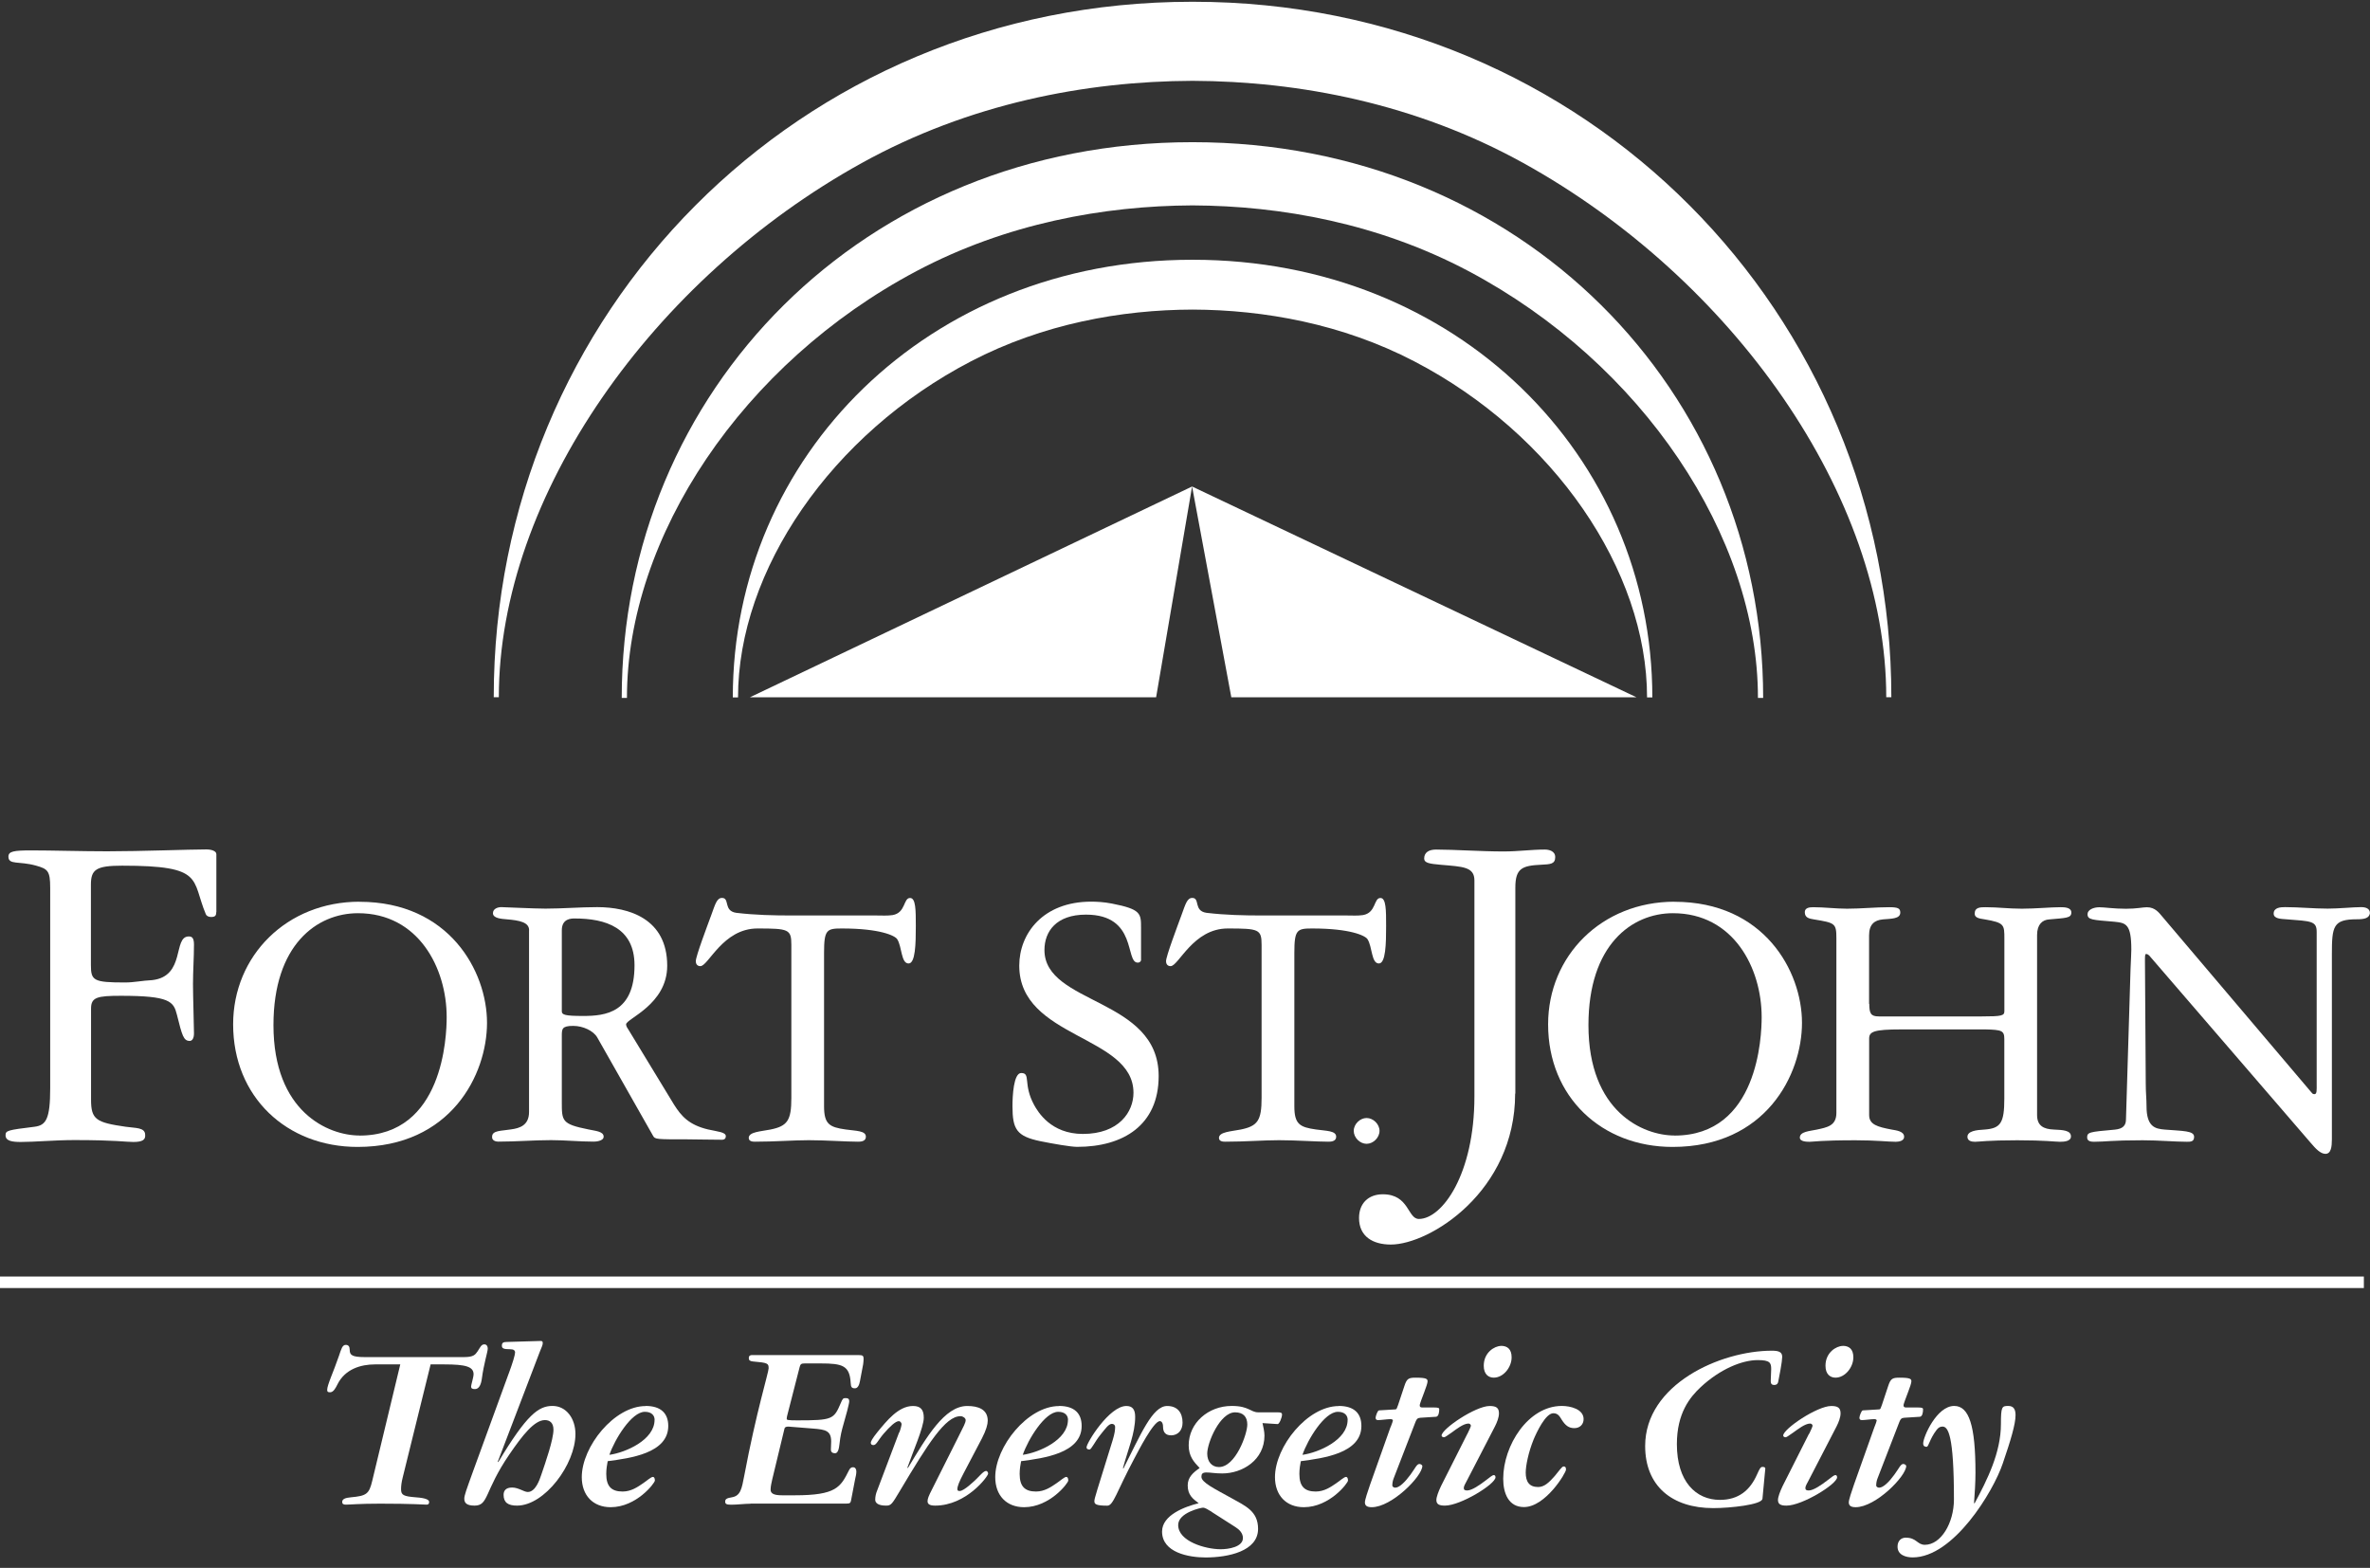 <?xml version="1.0"?>
<svg xmlns="http://www.w3.org/2000/svg" width="195" height="129" viewBox="0 0 195 129" fill="none">
<rect x="0" y="0" width="195" height="129" fill="#333333" stroke="none"/>
<g clip-path="url(#clip0_1709_138)">
<path d="M194.495 105.031H0V105.977H194.495V105.031Z" fill="white"/>
<path d="M17.791 75.056C17.791 75.33 17.71 75.448 17.361 75.448C17.125 75.448 16.969 75.33 16.932 75.212C15.723 72.322 16.851 71.226 10.058 71.226C7.91 71.226 7.48 71.538 7.48 72.789V79.391C7.48 80.68 7.674 80.836 10.294 80.836C11.035 80.836 11.701 80.68 12.523 80.643C15.294 80.331 14.204 77.049 15.53 77.049C15.766 77.049 15.96 77.13 15.96 77.715C15.96 78.811 15.879 79.864 15.879 80.96C15.879 82.055 15.96 84.317 15.96 85.02C15.96 85.45 15.804 85.644 15.611 85.644C15.101 85.644 14.988 85.214 14.558 83.495C14.284 82.399 13.973 81.932 9.951 81.932C7.996 81.932 7.491 82.05 7.491 82.985V90.483C7.491 92.122 7.921 92.358 10.343 92.707C11.121 92.825 11.943 92.745 11.943 93.373C11.98 93.766 11.75 93.959 10.966 93.959C10.343 93.959 9.559 93.803 6.122 93.803C4.484 93.803 2.878 93.959 1.708 93.959C1.004 93.959 0.457 93.878 0.457 93.411C0.457 93.019 0.612 92.981 2.841 92.707C3.781 92.589 4.13 92.084 4.13 89.543V73.058C4.13 71.651 3.936 71.495 2.959 71.221C1.552 70.829 0.693 71.183 0.693 70.48C0.693 70.05 1.122 69.969 2.567 69.969C4.248 69.969 6.745 70.044 8.818 70.044C11.588 70.044 15.611 69.889 16.98 69.889C17.372 69.889 17.802 70.007 17.802 70.281V75.045L17.791 75.056Z" fill="white"/>
<path d="M29.578 74.197C36.94 74.197 40.071 79.896 40.071 84.156C40.071 88.415 37.096 94.367 29.422 94.367C23.596 94.367 19.182 90.263 19.182 84.279C19.182 78.639 23.596 74.191 29.578 74.191V74.197ZM29.578 93.433C36.468 93.433 36.752 85.257 36.752 83.688C36.752 79.649 34.432 75.137 29.454 75.137C26.071 75.137 22.5 77.737 22.5 84.344C22.5 91.488 27.011 93.427 29.578 93.427V93.433Z" fill="white"/>
<path d="M43.535 76.544C43.535 75.888 42.783 75.727 41.655 75.636C41.311 75.604 40.559 75.571 40.559 75.136C40.559 74.76 40.968 74.637 41.247 74.637C41.499 74.637 43.943 74.76 44.877 74.76C46.284 74.76 47.728 74.637 49.135 74.637C51.734 74.637 54.897 75.577 54.897 79.46C54.897 82.656 51.514 83.817 51.514 84.284C51.514 84.44 51.606 84.564 51.767 84.816L55.461 90.891C56.057 91.831 56.68 92.551 58.248 92.927C59.091 93.115 59.72 93.147 59.72 93.491C59.72 93.647 59.628 93.776 59.408 93.776C58.093 93.776 57.561 93.743 56.557 93.743C54.022 93.743 53.893 93.743 53.737 93.459L49.135 85.348C48.824 84.816 47.975 84.408 47.165 84.408C46.225 84.408 46.225 84.66 46.225 85.251V90.671C46.225 92.24 46.225 92.487 48.416 92.927C48.98 93.051 49.667 93.083 49.667 93.523C49.667 93.899 48.98 93.931 48.851 93.931C47.691 93.931 46.504 93.808 45.344 93.808C43.905 93.808 42.493 93.931 40.989 93.931C40.833 93.931 40.458 93.867 40.49 93.523C40.49 92.992 41.274 93.056 42.026 92.927C42.777 92.83 43.529 92.583 43.529 91.487V76.544H43.535ZM46.225 83.215C46.225 83.5 46.51 83.591 47.981 83.591C49.796 83.591 52.207 83.339 52.207 79.423C52.207 76.323 49.828 75.571 47.288 75.571C47.004 75.571 46.225 75.571 46.225 76.544V83.215Z" fill="white"/>
<path d="M72.124 75.324C72.565 75.324 73 75.356 73.44 75.292C74.535 75.104 74.315 73.884 74.879 73.884C75.352 73.884 75.352 74.889 75.352 76.205C75.352 77.644 75.32 79.272 74.756 79.272C74.127 79.272 74.224 77.891 73.816 77.268C73.628 76.984 72.409 76.393 69.273 76.393C68.022 76.393 67.802 76.49 67.802 78.396V91.02C67.802 92.492 68.242 92.744 69.584 92.932C70.433 93.055 71.244 93.023 71.244 93.528C71.244 93.936 70.776 93.936 70.588 93.936C69.649 93.936 67.925 93.813 66.55 93.813C65.267 93.813 63.763 93.936 62.136 93.936C61.98 93.936 61.605 93.936 61.605 93.625C61.605 93.125 62.609 93.093 63.387 92.937C64.794 92.653 65.111 92.185 65.111 90.338V77.741C65.111 76.457 64.891 76.393 62.324 76.393C59.473 76.393 58.286 79.492 57.625 79.492C57.314 79.492 57.249 79.24 57.249 79.084C57.249 78.676 58.189 76.199 58.533 75.259C58.844 74.416 58.973 73.879 59.408 73.879C60.063 73.879 59.505 74.942 60.568 75.104C62.136 75.292 63.667 75.324 65.202 75.324H72.124Z" fill="white"/>
<path d="M93.889 78.956C93.889 79.079 93.798 79.203 93.61 79.203C92.546 79.203 93.61 75.254 89.351 75.254C86.908 75.254 85.936 76.635 85.936 78.166C85.936 82.678 95.333 82.082 95.333 88.533C95.333 92.573 92.423 94.361 88.632 94.361C88.1 94.361 86.661 94.109 85.592 93.894C83.648 93.486 83.305 92.922 83.305 91.009C83.305 90.166 83.396 88.286 84.024 88.286C84.841 88.286 84.148 89.194 85.088 90.918C85.399 91.482 86.468 93.298 89.094 93.298C92.069 93.298 93.261 91.482 93.261 89.914C93.261 85.154 83.863 85.466 83.863 79.45C83.863 76.818 85.807 74.186 89.781 74.186C90.221 74.186 90.844 74.218 91.472 74.341C93.883 74.809 93.883 75.158 93.883 76.345V78.945L93.889 78.956Z" fill="white"/>
<path d="M110.826 75.324C111.266 75.324 111.701 75.356 112.141 75.292C113.237 75.104 113.016 73.884 113.58 73.884C114.048 73.884 114.048 74.889 114.048 76.205C114.048 77.644 114.015 79.272 113.451 79.272C112.823 79.272 112.92 77.891 112.512 77.268C112.324 76.984 111.105 76.393 107.969 76.393C106.717 76.393 106.497 76.49 106.497 78.396V91.02C106.497 92.492 106.938 92.744 108.28 92.932C109.123 93.055 109.939 93.023 109.939 93.528C109.939 93.936 109.472 93.936 109.279 93.936C108.339 93.936 106.615 93.813 105.241 93.813C103.957 93.813 102.454 93.936 100.827 93.936C100.671 93.936 100.295 93.936 100.295 93.625C100.295 93.125 101.299 93.093 102.078 92.937C103.485 92.653 103.802 92.185 103.802 90.338V77.741C103.802 76.457 103.581 76.393 101.015 76.393C98.163 76.393 96.976 79.492 96.316 79.492C96.004 79.492 95.94 79.24 95.94 79.084C95.94 78.676 96.88 76.199 97.223 75.259C97.535 74.416 97.664 73.879 98.099 73.879C98.754 73.879 98.19 74.942 99.259 75.104C100.827 75.292 102.357 75.324 103.893 75.324H110.815H110.826Z" fill="white"/>
<path d="M112.442 91.988C112.985 91.988 113.505 92.488 113.505 93.046C113.505 93.605 112.985 94.11 112.442 94.11C111.9 94.11 111.384 93.611 111.384 93.046C111.384 92.483 111.905 91.988 112.442 91.988Z" fill="white"/>
<path d="M124.664 89.98C124.664 98.026 117.635 102.399 114.435 102.399C112.952 102.399 111.819 101.733 111.819 100.212C111.819 99.004 112.598 98.263 113.774 98.263C115.96 98.263 115.804 100.293 116.744 100.293C118.655 100.293 121.313 96.619 121.313 90.216V72.441C121.313 71.308 120.336 71.308 118.543 71.152C117.603 71.071 117.179 70.996 117.179 70.642C117.179 70.131 117.571 69.9 118.156 69.9C119.638 69.9 121.867 70.056 123.703 70.056C124.954 70.056 125.969 69.9 127.102 69.9C127.451 69.9 127.961 70.019 127.961 70.523C127.961 71.109 127.532 71.109 126.828 71.147C125.266 71.222 124.68 71.421 124.68 73.021V89.974L124.664 89.98Z" fill="white"/>
<path d="M137.772 74.197C145.134 74.197 148.265 79.896 148.265 84.156C148.265 88.415 145.29 94.367 137.617 94.367C131.79 94.367 127.376 90.263 127.376 84.279C127.376 78.639 131.79 74.191 137.772 74.191V74.197ZM137.772 93.433C144.662 93.433 144.947 85.257 144.947 83.688C144.947 79.649 142.632 75.137 137.649 75.137C134.266 75.137 130.695 77.737 130.695 84.344C130.695 91.488 135.205 93.427 137.772 93.427V93.433Z" fill="white"/>
<path d="M153.802 82.593C153.802 83.377 153.925 83.629 154.586 83.629H163.07C164.729 83.629 164.917 83.565 164.917 83.189V77.237C164.917 76.077 164.917 75.921 163.29 75.642C162.85 75.577 162.474 75.518 162.474 75.174C162.474 74.643 162.941 74.643 163.382 74.643C164.386 74.643 165.261 74.766 166.357 74.766C167.452 74.766 168.735 74.643 169.519 74.643C169.831 74.643 170.427 74.643 170.427 75.083C170.427 75.55 169.96 75.523 168.612 75.647C168.048 75.679 167.608 76.055 167.608 76.931V91.746C167.608 92.621 168.139 92.906 168.988 92.938C169.74 92.971 170.395 93.003 170.395 93.502C170.395 93.91 169.831 93.943 169.487 93.943C169.079 93.943 168.295 93.819 165.981 93.819C163.505 93.819 162.85 93.943 162.506 93.943C162.222 93.943 161.878 93.878 161.878 93.534C161.878 93.067 162.598 92.971 163.285 92.938C164.601 92.842 164.912 92.406 164.912 90.403V85.483C164.912 84.795 164.692 84.731 163.376 84.698H156.422C154.167 84.698 153.791 84.886 153.791 85.45V91.746C153.791 92.53 154.478 92.718 155.638 92.938C155.982 93.003 156.669 93.062 156.669 93.534C156.669 93.878 156.229 93.943 155.982 93.943C155.353 93.943 154.387 93.819 152.663 93.819C149.812 93.819 149.189 93.943 148.904 93.943C148.684 93.943 148.088 93.943 148.088 93.599C148.088 93.099 148.904 93.067 149.468 92.944C150.343 92.756 151.095 92.632 151.095 91.563V77.183C151.095 75.959 150.972 75.932 149.248 75.647C148.872 75.583 148.496 75.523 148.496 75.051C148.496 74.707 148.84 74.643 149.183 74.643C150.123 74.643 151.031 74.766 151.97 74.766C153.13 74.766 154.29 74.643 155.445 74.643C156.164 74.643 156.352 74.739 156.352 75.083C156.352 75.615 155.601 75.583 154.913 75.647C154.226 75.712 153.785 76.055 153.785 76.963V82.603L153.802 82.593Z" fill="white"/>
<path d="M190.613 76.673C190.613 75.765 190.146 75.797 188.105 75.636C187.697 75.604 187.074 75.604 187.074 75.168C187.074 74.669 187.638 74.637 188.014 74.637C189.174 74.637 190.36 74.76 191.52 74.76C192.428 74.76 193.62 74.637 194.275 74.637C194.619 74.637 194.995 74.733 194.995 75.136C194.93 75.544 194.554 75.636 193.931 75.636C191.961 75.636 191.864 76.2 191.864 78.547V93.743C191.864 94.34 191.8 94.936 191.332 94.936C190.924 94.936 190.516 94.496 190.146 94.06L176.833 78.617C176.769 78.553 176.678 78.493 176.581 78.493C176.484 78.493 176.484 78.649 176.484 79.09L176.549 89.145C176.549 89.93 176.613 90.365 176.613 91.025C176.613 92.718 177.333 92.873 178.085 92.938C179.62 93.061 180.528 93.029 180.528 93.534C180.528 93.942 180.243 93.942 179.932 93.942C178.928 93.942 177.644 93.819 176.296 93.819C173.697 93.819 173.257 93.942 172.29 93.942C172.07 93.942 171.727 93.91 171.727 93.599C171.727 93.158 171.882 93.131 174.014 92.943C174.669 92.879 174.922 92.599 174.922 92.1L175.298 79.724C175.33 79.004 175.362 78.343 175.362 78.128C175.362 76.028 174.922 75.937 173.982 75.84C172.135 75.684 171.759 75.684 171.759 75.212C171.759 74.868 172.226 74.647 172.731 74.647C173.171 74.647 173.891 74.771 174.922 74.771C175.829 74.771 176.27 74.647 176.645 74.647C177.333 74.647 177.65 75.115 177.897 75.4L190.172 89.871C190.237 89.935 190.264 90.026 190.425 90.026C190.645 90.026 190.613 89.683 190.613 89.183V76.683V76.673Z" fill="white"/>
<path d="M32.929 112.26H30.856C29.691 112.26 28.386 112.642 27.763 113.909C27.623 114.189 27.441 114.554 27.162 114.554C26.979 114.554 26.92 114.516 26.92 114.355C26.92 113.952 27.441 112.867 27.887 111.562C28.085 110.977 28.166 110.654 28.45 110.654C28.671 110.654 28.773 110.794 28.773 111.057C28.773 111.498 28.971 111.659 30.018 111.659H38.181C38.965 111.659 39.104 111.46 39.287 111.197C39.507 110.875 39.588 110.611 39.851 110.611C40.012 110.611 40.13 110.73 40.13 110.971C40.13 111.234 39.808 112.196 39.647 113.426C39.588 113.888 39.427 114.291 39.083 114.291C38.841 114.291 38.761 114.232 38.761 114.071C38.761 113.952 38.965 113.308 38.965 113.066C38.965 112.443 38.299 112.26 36.575 112.26H35.431L33.138 121.548C33.036 121.951 32.999 122.252 32.999 122.531C32.999 123.014 33.197 123.116 34.223 123.197C35.088 123.256 35.308 123.417 35.308 123.578C35.308 123.718 35.249 123.799 35.109 123.799C34.83 123.799 34.003 123.718 31.27 123.718C29.541 123.718 28.816 123.799 28.456 123.799C28.257 123.799 28.155 123.74 28.155 123.578C28.155 123.337 28.418 123.235 28.858 123.197C30.147 123.079 30.367 122.934 30.625 121.849L32.934 112.26H32.929Z" fill="white"/>
<path d="M41.859 113.007C42.181 112.142 42.38 111.476 42.38 111.277C42.38 111.116 42.262 111.014 41.999 111.014C41.397 111.014 41.295 110.934 41.295 110.713C41.295 110.493 41.397 110.413 41.698 110.413L44.474 110.332C44.614 110.332 44.657 110.37 44.657 110.515C44.657 110.66 44.555 110.875 44.415 111.218L40.957 120.264L40.995 120.302C43.347 116.38 44.313 115.677 45.457 115.677C46.601 115.677 47.347 116.724 47.347 117.987C47.347 120.479 44.813 123.879 42.541 123.879C41.816 123.879 41.435 123.637 41.435 122.993C41.435 122.671 41.596 122.391 42.138 122.391C42.418 122.391 42.659 122.493 42.863 122.574C43.062 122.654 43.245 122.757 43.427 122.757C44.05 122.757 44.394 121.774 44.533 121.349C44.877 120.345 45.538 118.454 45.538 117.627C45.538 117.047 45.215 116.842 44.834 116.842C43.969 116.842 42.987 118.089 41.902 119.679C39.829 122.714 40.216 123.879 39.045 123.879C38.401 123.879 38.202 123.659 38.202 123.315C38.202 123.031 38.363 122.612 38.906 121.102L41.859 113.002V113.007Z" fill="white"/>
<path d="M53.115 115.678C54.398 115.678 54.983 116.301 54.983 117.327C54.983 119.578 51.826 119.98 50 120.222C49.941 120.523 49.882 120.888 49.882 121.27C49.882 122.296 50.306 122.72 51.23 122.72C51.933 122.72 52.476 122.339 52.916 122.038C53.217 121.839 53.56 121.517 53.721 121.517C53.802 121.517 53.883 121.597 53.883 121.817C53.883 122.016 52.374 124.009 50.242 124.009C48.797 124.009 47.868 123.042 47.868 121.538C47.868 119.024 50.542 115.688 53.115 115.688V115.678ZM53.861 116.827C53.861 116.467 53.619 116.161 53.056 116.161C51.949 116.161 50.564 118.455 50.14 119.701C51.466 119.518 53.856 118.476 53.856 116.827H53.861Z" fill="white"/>
<path d="M61.76 123.723C61.277 123.723 60.676 123.804 60.171 123.804C59.768 123.804 59.666 123.745 59.666 123.541C59.666 123.32 59.849 123.256 60.208 123.197C60.933 123.079 61.03 122.493 61.234 121.43C62.217 116.203 63.242 112.905 63.242 112.583C63.242 112.18 63.183 112.121 61.954 112.019C61.712 111.997 61.61 111.917 61.61 111.755C61.61 111.535 61.728 111.492 61.889 111.492H70.615C70.997 111.492 71.056 111.551 71.056 111.814C71.056 111.954 71.034 112.115 71.018 112.255L70.755 113.641C70.696 113.985 70.556 114.226 70.352 114.226C70.089 114.226 70.009 114.146 69.993 113.786C69.912 112.357 69.327 112.18 67.522 112.18H66.217C65.917 112.18 65.858 112.239 65.793 112.481L64.767 116.482C64.746 116.563 64.73 116.665 64.73 116.746C64.73 116.826 64.789 116.864 65.594 116.864C68.489 116.864 68.607 116.783 69.171 115.456C69.332 115.075 69.37 115.032 69.574 115.032C69.794 115.032 69.874 115.113 69.874 115.295C69.874 115.494 69.574 116.601 69.412 117.143C69.251 117.707 69.149 118.089 69.069 118.83C69.031 119.19 68.951 119.571 68.709 119.571C68.489 119.571 68.365 119.469 68.365 119.27C68.365 119.05 68.387 118.83 68.387 118.604C68.387 117.718 67.925 117.621 66.921 117.541L64.891 117.379C64.773 117.379 64.59 117.379 64.547 117.541L63.543 121.704C63.484 121.983 63.404 122.284 63.404 122.568C63.404 122.891 63.683 123.03 64.349 123.03H65.396C68.795 123.03 69.155 122.37 69.858 120.962C69.939 120.801 70.041 120.721 70.18 120.721C70.379 120.721 70.46 120.882 70.46 121.081C70.46 121.279 70.401 121.521 70.358 121.704L70.014 123.492C69.971 123.654 69.933 123.713 69.633 123.713H61.755L61.76 123.723Z" fill="white"/>
<path d="M73.999 117.852C74.101 117.589 74.181 117.266 74.181 117.17C74.181 117.073 74.063 116.928 73.961 116.928C73.682 116.928 73.22 117.368 72.694 117.975C72.232 118.518 72.108 118.899 71.867 118.899C71.706 118.899 71.647 118.819 71.647 118.7C71.647 118.62 71.749 118.378 72.189 117.836C72.951 116.912 73.918 115.682 75.121 115.682C75.765 115.682 76.007 116.004 76.007 116.649C76.007 117.433 75.083 119.522 74.659 120.752L74.697 120.79C76.243 118.239 77.715 115.682 79.583 115.682C80.469 115.682 81.269 115.945 81.269 116.89C81.269 117.191 81.151 117.653 80.786 118.357L79.277 121.231C78.917 121.913 78.772 122.294 78.772 122.514C78.772 122.654 78.832 122.675 78.971 122.675C79.315 122.675 80.179 121.848 80.378 121.649C80.657 121.37 80.942 121.026 81.141 121.026C81.2 121.026 81.302 121.107 81.302 121.247C81.302 121.467 79.513 123.879 76.941 123.879C76.436 123.879 76.318 123.718 76.318 123.519C76.318 123.32 76.399 123.094 76.7 122.514L78.869 118.19C79.272 117.384 79.454 117.062 79.454 116.842C79.454 116.681 79.234 116.52 79.03 116.52C77.784 116.52 76.377 118.749 74.063 122.632C73.381 123.777 73.322 123.879 72.898 123.879C72.253 123.879 72.012 123.658 72.012 123.395C72.012 123.132 72.071 122.874 72.173 122.632L73.982 117.846L73.999 117.852Z" fill="white"/>
<path d="M87.128 115.678C88.417 115.678 88.997 116.301 88.997 117.327C88.997 119.578 85.84 119.98 84.014 120.222C83.955 120.523 83.896 120.888 83.896 121.27C83.896 122.296 84.32 122.72 85.243 122.72C85.947 122.72 86.489 122.339 86.93 122.038C87.23 121.839 87.574 121.517 87.735 121.517C87.816 121.517 87.896 121.597 87.896 121.817C87.896 122.016 86.387 124.009 84.261 124.009C82.811 124.009 81.887 123.042 81.887 121.538C81.887 119.024 84.561 115.688 87.134 115.688L87.128 115.678ZM87.875 116.827C87.875 116.467 87.633 116.161 87.069 116.161C85.963 116.161 84.578 118.455 84.153 119.701C85.48 119.518 87.869 118.476 87.869 116.827H87.875Z" fill="white"/>
<path d="M96.337 118.093C95.956 118.093 95.693 117.895 95.693 117.39C95.693 117.089 95.575 116.928 95.43 116.928C94.909 116.928 93.663 119.383 93.32 120.022C91.87 122.735 91.612 123.884 91.107 123.884C90.205 123.884 90.044 123.766 90.044 123.524C90.044 123.261 90.183 122.923 91.553 118.48C91.714 117.938 91.751 117.675 91.751 117.395C91.751 117.256 91.633 117.153 91.488 117.153C91.209 117.153 90.946 117.556 90.565 118.018C90.06 118.641 89.802 119.265 89.641 119.265C89.442 119.265 89.399 119.162 89.399 119.082C89.399 118.722 91.268 115.682 92.675 115.682C93.137 115.682 93.4 115.923 93.4 116.568C93.4 117.954 92.799 119.281 92.396 120.79L92.433 120.828C93.862 118.013 94.823 115.682 96.031 115.682C96.896 115.682 97.299 116.246 97.299 117.051C97.299 117.653 96.955 118.099 96.332 118.099L96.337 118.093Z" fill="white"/>
<path d="M105.123 116.204C105.386 116.204 105.483 116.242 105.483 116.387C105.483 116.629 105.263 117.171 105.123 117.171L103.877 117.09C103.936 117.354 104.038 117.794 104.038 118.116C104.038 120.125 102.229 121.232 100.564 121.232C99.963 121.232 99.619 121.151 99.275 121.151C98.931 121.151 98.851 121.27 98.851 121.511C98.851 121.973 99.936 122.494 101.283 123.241C102.47 123.907 103.512 124.326 103.512 125.792C103.512 127.64 101.042 128.145 99.189 128.145C97.804 128.145 95.613 127.742 95.613 126.013C95.613 124.648 97.503 123.961 98.625 123.681C98.142 123.322 97.723 122.999 97.723 122.215C97.723 121.533 98.185 121.151 98.706 120.786C98.223 120.281 97.804 119.819 97.804 118.917C97.804 117.085 99.409 115.678 101.343 115.678C102.089 115.678 102.449 115.817 102.728 115.941C103.007 116.059 103.19 116.204 103.534 116.204H105.123ZM100.295 120.706C101.659 120.706 102.626 117.993 102.626 117.209C102.626 116.586 102.304 116.204 101.622 116.204C100.376 116.204 99.329 118.697 99.329 119.599C99.329 120.265 99.71 120.706 100.295 120.706ZM99.694 124.385C99.372 124.186 99.13 124.047 98.99 124.047C98.829 124.047 96.939 124.45 96.939 125.476C96.939 126.824 99.189 127.468 100.435 127.468C101.079 127.468 102.266 127.286 102.266 126.544C102.266 126.142 101.965 125.841 101.643 125.642L99.694 124.396V124.385Z" fill="white"/>
<path d="M110.144 115.678C111.433 115.678 112.013 116.301 112.013 117.327C112.013 119.578 108.855 119.98 107.029 120.222C106.97 120.523 106.911 120.888 106.911 121.27C106.911 122.296 107.335 122.72 108.259 122.72C108.963 122.72 109.505 122.339 109.945 122.038C110.246 121.839 110.59 121.517 110.751 121.517C110.831 121.517 110.912 121.597 110.912 121.817C110.912 122.016 109.403 124.009 107.276 124.009C105.832 124.009 104.903 123.042 104.903 121.538C104.903 119.024 107.577 115.688 110.149 115.688L110.144 115.678ZM110.885 116.827C110.885 116.467 110.643 116.161 110.079 116.161C108.973 116.161 107.588 118.455 107.164 119.701C108.49 119.518 110.88 118.476 110.88 116.827H110.885Z" fill="white"/>
<path d="M114.424 117.407C114.526 117.144 114.606 116.924 114.606 116.865C114.606 116.827 114.547 116.763 114.408 116.763C114.188 116.763 113.602 116.843 113.404 116.843C113.264 116.843 113.183 116.806 113.183 116.644C113.183 116.526 113.345 116.043 113.463 116.043L114.811 115.962C114.913 115.962 114.929 115.882 115.031 115.602L115.552 114.034C115.75 113.432 115.895 113.352 116.475 113.352C117.361 113.352 117.458 113.454 117.458 113.652C117.458 113.792 117.34 114.136 117.195 114.517L116.932 115.221C116.873 115.404 116.814 115.543 116.814 115.624C116.814 115.742 116.851 115.806 117.034 115.806H118.016C118.339 115.806 118.419 115.849 118.419 115.946C118.419 116.225 118.36 116.548 118.156 116.569L116.867 116.65C116.647 116.671 116.566 116.73 116.464 116.994L114.676 121.618C114.596 121.817 114.558 122.021 114.558 122.22C114.558 122.338 114.698 122.403 114.8 122.403C115.143 122.403 115.621 121.919 116.046 121.339C116.448 120.797 116.566 120.453 116.787 120.453C116.905 120.453 117.028 120.555 117.028 120.614C117.028 121.457 114.515 124.009 112.867 124.009C112.426 124.009 112.303 123.848 112.303 123.606C112.303 123.407 112.523 122.741 112.727 122.156L114.413 117.412L114.424 117.407Z" fill="white"/>
<path d="M120.739 117.97C120.878 117.691 121.023 117.368 121.023 117.309C121.023 117.229 120.943 117.127 120.825 117.127C120.4 117.127 119.799 117.61 119.461 117.852C118.999 118.174 118.897 118.255 118.795 118.255C118.714 118.255 118.612 118.196 118.612 118.115C118.612 117.572 121.405 115.682 122.57 115.682C123.112 115.682 123.332 115.843 123.332 116.283C123.332 116.627 123.171 117.025 123.01 117.347L120.701 121.811C120.599 122.009 120.438 122.273 120.438 122.412C120.438 122.573 120.497 122.632 120.717 122.632C121.099 122.632 121.743 122.192 122.264 121.789C122.624 121.51 122.806 121.365 122.908 121.365C123.01 121.365 123.048 121.467 123.048 121.547C123.048 122.111 120.175 123.879 118.886 123.879C118.424 123.879 118.183 123.777 118.183 123.417C118.183 123.175 118.344 122.735 118.564 122.273L120.733 117.97H120.739ZM123.51 110.734C124.014 110.734 124.374 110.998 124.374 111.68C124.374 112.502 123.692 113.35 122.908 113.35C122.484 113.35 122.081 113.087 122.081 112.367C122.081 111.282 122.967 110.74 123.51 110.74V110.734Z" fill="white"/>
<path d="M128.509 115.678C129.213 115.678 130.297 115.941 130.297 116.763C130.297 117.187 129.997 117.504 129.535 117.504C129.073 117.504 128.794 117.284 128.488 116.8C128.327 116.537 128.187 116.279 127.806 116.279C127.161 116.279 126.42 117.869 126.179 118.449C125.754 119.497 125.534 120.603 125.534 121.162C125.534 121.903 125.814 122.349 126.56 122.349C127.065 122.349 127.462 121.968 127.924 121.441C128.284 121.017 128.509 120.657 128.649 120.657C128.788 120.657 128.848 120.716 128.848 120.92C128.848 121.184 127.161 123.998 125.389 123.998C124.122 123.998 123.682 122.87 123.682 121.667C123.682 118.933 125.733 115.678 128.504 115.678H128.509Z" fill="white"/>
<path d="M145.006 123.321C144.968 123.804 142.353 124.084 140.968 124.084C137.552 124.084 135.361 122.252 135.361 118.975C135.361 113.91 141.531 111.133 145.795 111.133C146.338 111.133 146.638 111.235 146.638 111.638C146.638 111.799 146.579 112.261 146.499 112.685L146.316 113.652C146.295 113.813 146.214 113.953 145.972 113.953C145.79 113.953 145.693 113.851 145.693 113.652C145.693 113.351 145.731 112.986 145.731 112.648C145.731 112.127 145.629 111.906 144.625 111.906C143.32 111.906 141.531 112.648 139.942 114.119C139.04 114.963 137.971 116.268 137.971 118.825C137.971 121.903 139.539 123.407 141.51 123.407C143.019 123.407 143.98 122.644 144.565 121.317C144.807 120.775 144.866 120.694 145.027 120.694C145.188 120.694 145.247 120.753 145.247 120.834C145.247 120.915 145.226 121.017 145.21 121.215L145.011 123.326L145.006 123.321Z" fill="white"/>
<path d="M148.856 117.97C148.996 117.691 149.135 117.368 149.135 117.309C149.135 117.229 149.055 117.127 148.936 117.127C148.512 117.127 147.911 117.61 147.567 117.852C147.105 118.174 147.003 118.255 146.901 118.255C146.821 118.255 146.719 118.196 146.719 118.115C146.719 117.572 149.511 115.682 150.676 115.682C151.219 115.682 151.439 115.843 151.439 116.283C151.439 116.627 151.278 117.025 151.117 117.347L148.808 121.811C148.706 122.009 148.544 122.273 148.544 122.412C148.544 122.573 148.604 122.632 148.824 122.632C149.205 122.632 149.849 122.192 150.37 121.789C150.73 121.51 150.913 121.365 151.015 121.365C151.117 121.365 151.154 121.467 151.154 121.547C151.154 122.111 148.281 123.879 146.993 123.879C146.531 123.879 146.289 123.777 146.289 123.417C146.289 123.175 146.45 122.735 146.67 122.273L148.84 117.97H148.856ZM151.627 110.734C152.132 110.734 152.491 110.998 152.491 111.68C152.491 112.502 151.809 113.35 151.025 113.35C150.601 113.35 150.198 113.087 150.198 112.367C150.198 111.282 151.084 110.74 151.627 110.74V110.734Z" fill="white"/>
<path d="M154.231 117.407C154.334 117.144 154.414 116.924 154.414 116.865C154.414 116.827 154.355 116.763 154.215 116.763C153.995 116.763 153.41 116.843 153.211 116.843C153.072 116.843 152.991 116.806 152.991 116.644C152.991 116.526 153.152 116.043 153.27 116.043L154.618 115.962C154.72 115.962 154.736 115.882 154.838 115.602L155.359 114.034C155.558 113.432 155.703 113.352 156.283 113.352C157.169 113.352 157.266 113.454 157.266 113.652C157.266 113.792 157.147 114.136 157.002 114.517L156.739 115.221C156.68 115.404 156.621 115.543 156.621 115.624C156.621 115.742 156.664 115.806 156.841 115.806H157.824C158.146 115.806 158.227 115.849 158.227 115.946C158.227 116.225 158.168 116.548 157.964 116.569L156.68 116.65C156.46 116.671 156.379 116.73 156.277 116.994L154.489 121.618C154.409 121.817 154.371 122.021 154.371 122.22C154.371 122.338 154.511 122.403 154.613 122.403C154.956 122.403 155.44 121.919 155.859 121.339C156.261 120.797 156.379 120.453 156.6 120.453C156.718 120.453 156.841 120.555 156.841 120.614C156.841 121.457 154.328 124.009 152.68 124.009C152.239 124.009 152.116 123.848 152.116 123.606C152.116 123.407 152.336 122.741 152.54 122.156L154.226 117.412L154.231 117.407Z" fill="white"/>
<path d="M156.825 126.518C157.69 126.518 157.749 127.103 158.372 127.103C159.698 127.103 160.767 125.314 160.767 123.365C160.767 118.036 160.283 117.375 159.822 117.375C159.601 117.375 159.462 117.493 159.338 117.654C158.753 118.417 158.694 119.04 158.517 119.04C158.377 119.04 158.237 118.997 158.237 118.756C158.237 118.235 159.344 115.678 160.788 115.678C162.012 115.678 162.539 117.289 162.539 121.168C162.539 121.995 162.48 122.838 162.421 123.66L162.464 123.698C163.511 121.748 164.633 119.513 164.633 117.166C164.633 115.737 164.714 115.678 165.234 115.678C165.696 115.678 165.836 115.979 165.836 116.441C165.836 117.182 165.433 118.514 164.789 120.399C164.005 122.731 160.729 128.14 157.373 128.14C156.809 128.14 156.127 127.941 156.127 127.254C156.127 126.829 156.369 126.512 156.83 126.512L156.825 126.518Z" fill="white"/>
<path d="M61.706 57.369L98.083 40.029L134.642 57.369H101.31L98.083 40.029L95.124 57.369H61.706Z" fill="white"/>
<path d="M98.147 21.373H98.094C76.41 21.373 60.294 37.509 60.294 57.384H60.724C60.724 46.937 68.398 35.705 79.895 29.726C85.813 26.648 92.24 25.488 98.126 25.472C104.011 25.493 110.439 26.648 116.357 29.726C127.849 35.699 135.517 46.937 135.517 57.384H135.952C135.952 37.509 119.831 21.373 98.147 21.373Z" fill="white"/>
<path d="M98.153 11.699H98.083C71.077 11.699 51.155 32.187 51.155 57.422H51.584C51.584 44.16 61.095 29.887 75.411 22.303C82.784 18.398 90.785 16.931 98.115 16.899C105.445 16.931 113.447 18.398 120.82 22.303C135.13 29.887 144.641 44.154 144.641 57.422H145.07C145.07 32.187 125.153 11.699 98.147 11.699" fill="white"/>
<path d="M98.158 0.145H98.083C65.702 0.145 40.624 25.783 40.624 57.368H41.043C41.043 40.775 53.737 22.915 70.895 13.418C79.739 8.524 89.33 6.682 98.12 6.65C106.911 6.682 116.502 8.524 125.346 13.418C142.509 22.915 155.198 40.775 155.198 57.368H155.617C155.617 25.783 130.534 0.145 98.158 0.145Z" fill="white"/>
</g>
<defs>
<clipPath id="clip0_1709_138">
<rect width="195" height="128" fill="white" transform="translate(0 0.145)"/>
</clipPath>
</defs>
</svg>
